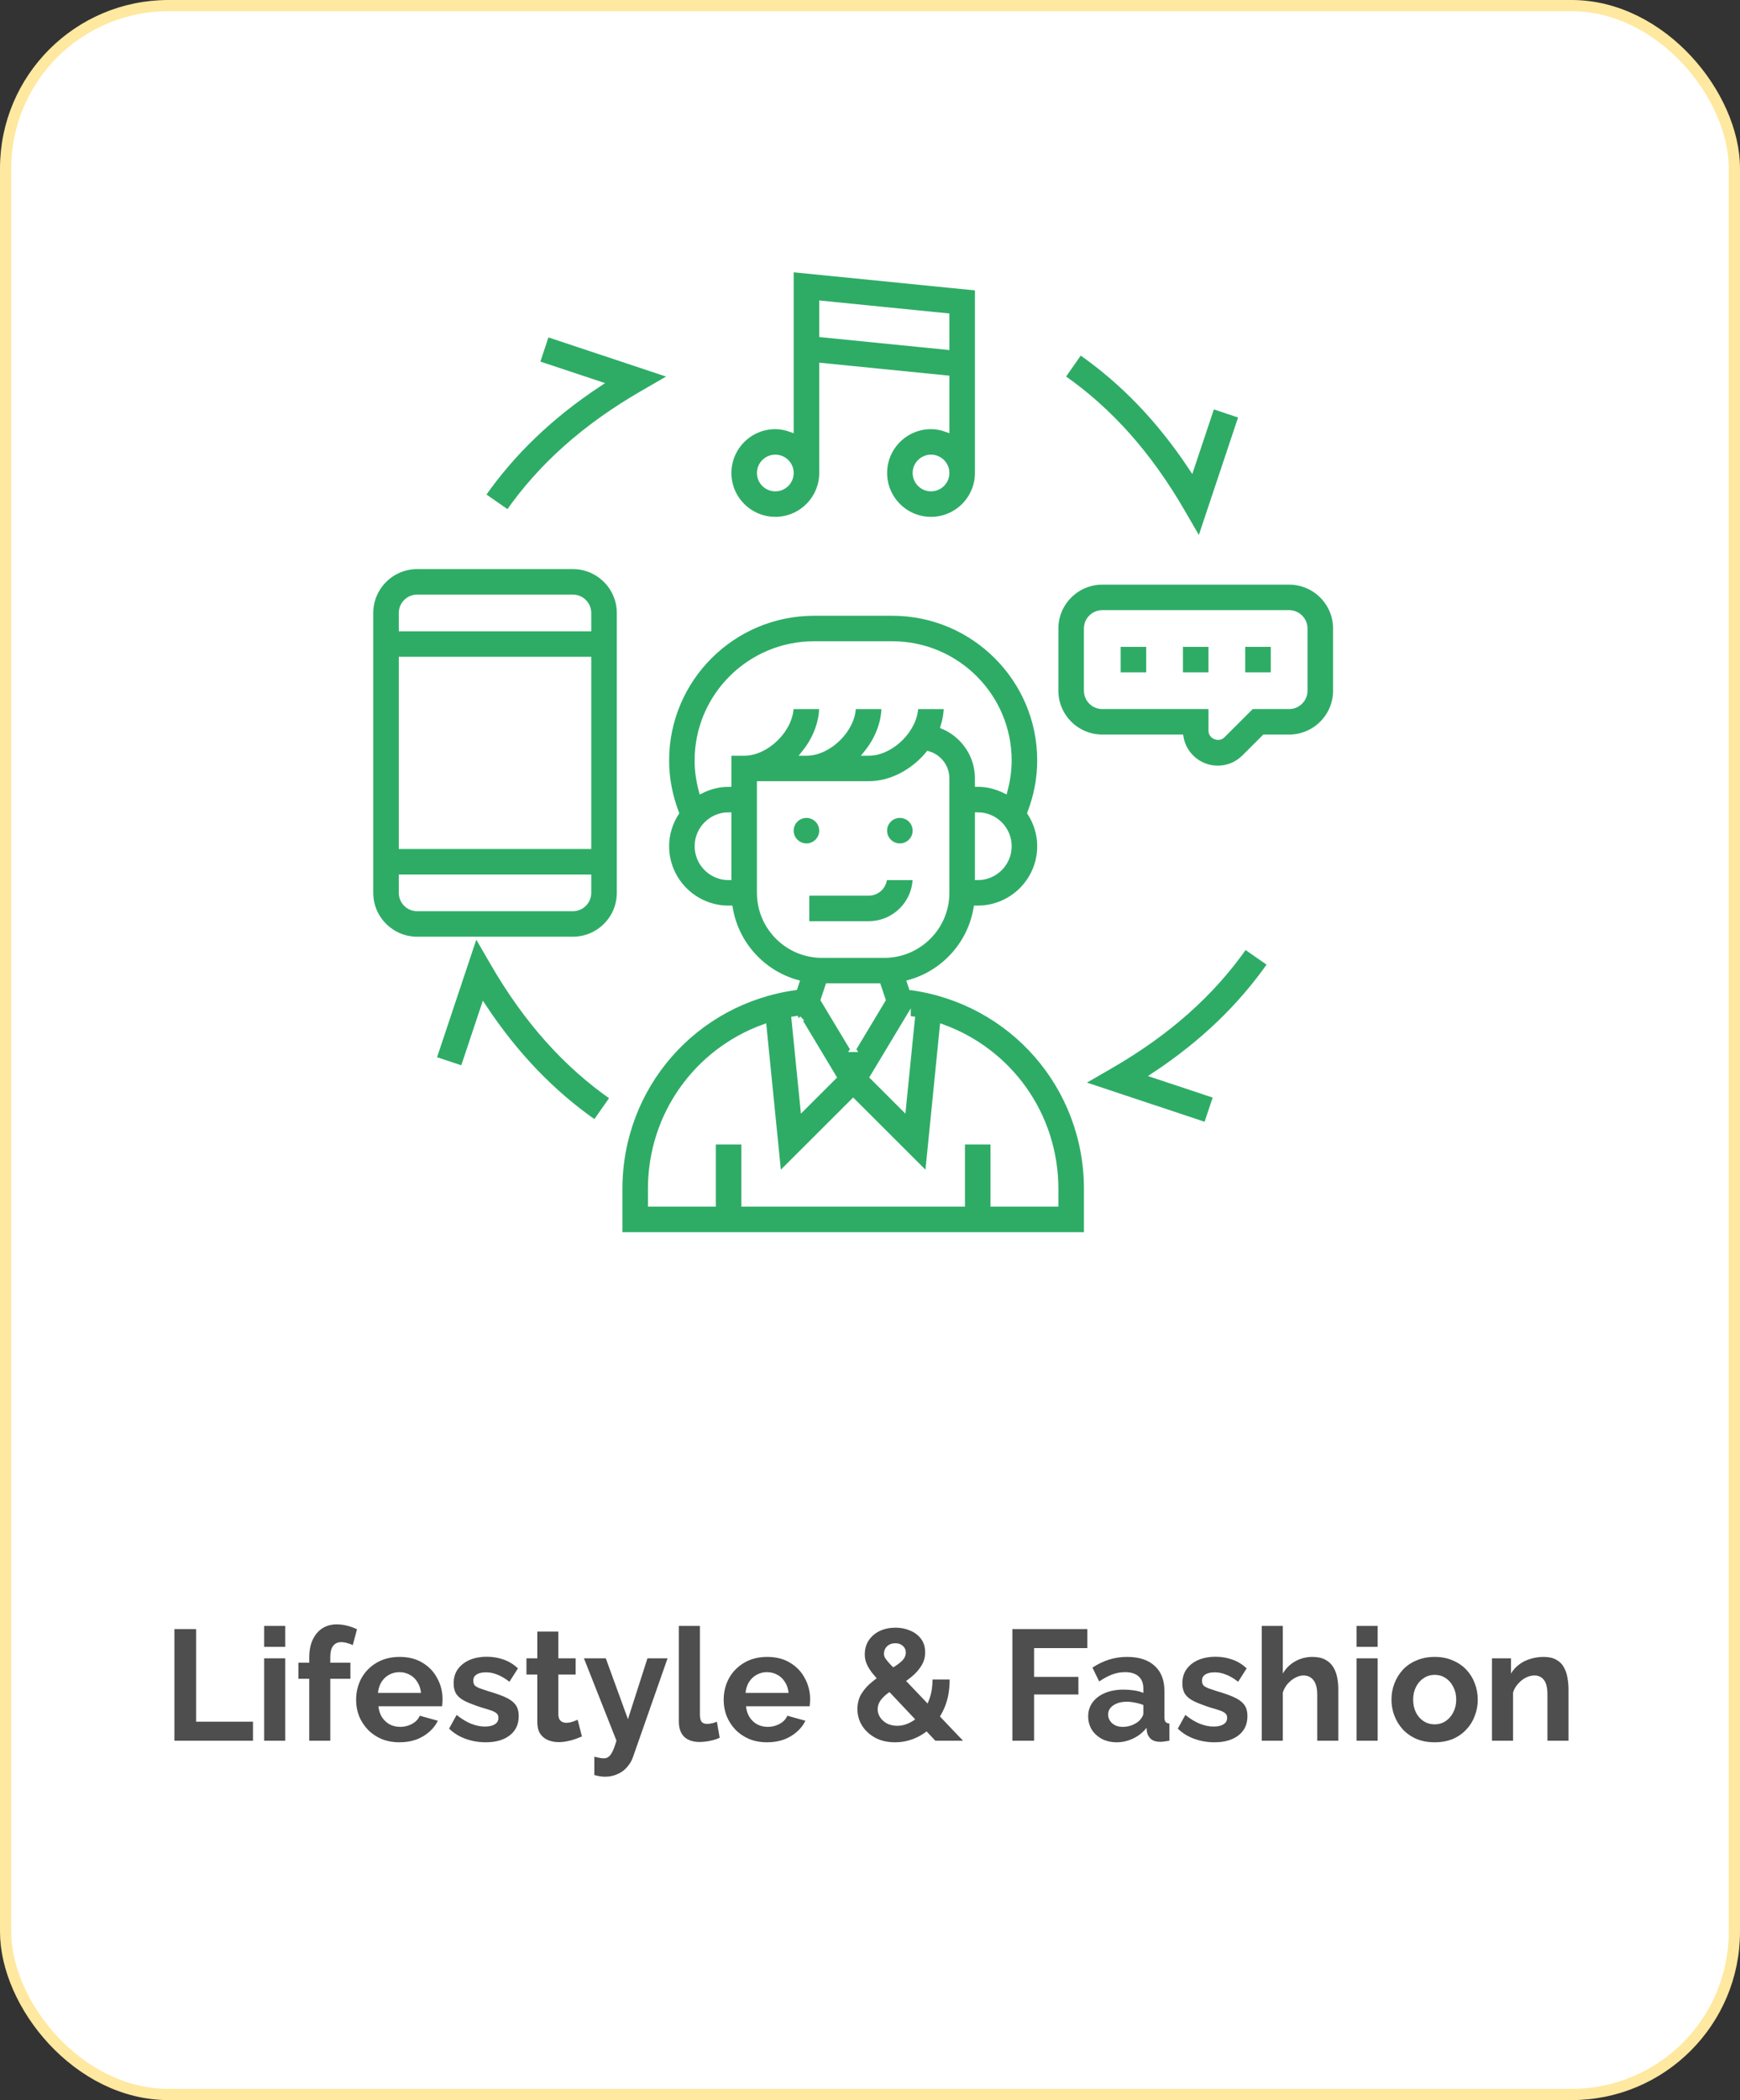 <svg width="155" height="187" viewBox="0 0 155 187" fill="none" xmlns="http://www.w3.org/2000/svg">
<rect x="0" y="0" width="155" height="187" fill="#333333" stroke="none"/>
<rect x="0.5" y="0.5" width="154" height="186" rx="14.5" fill="white" stroke="#FFE89F"/>
<path d="M15.536 155V145.06H17.468V153.306H22.536V155H15.536ZM23.53 155V147.664H25.406V155H23.53ZM23.53 146.642V144.78H25.406V146.642H23.53ZM27.546 155V149.484H26.58V148.056H27.546V147.608C27.546 147.001 27.644 146.479 27.84 146.04C28.046 145.592 28.33 145.247 28.694 145.004C29.067 144.761 29.502 144.64 29.996 144.64C30.295 144.64 30.593 144.677 30.892 144.752C31.2 144.827 31.503 144.934 31.802 145.074L31.424 146.488C31.284 146.413 31.121 146.353 30.934 146.306C30.747 146.25 30.57 146.222 30.402 146.222C30.085 146.222 29.842 146.334 29.674 146.558C29.506 146.782 29.422 147.109 29.422 147.538V148.056H31.214V149.484H29.422V155H27.546ZM35.586 155.14C34.998 155.14 34.466 155.042 33.99 154.846C33.514 154.641 33.108 154.365 32.772 154.02C32.436 153.665 32.175 153.264 31.988 152.816C31.811 152.359 31.722 151.878 31.722 151.374C31.722 150.674 31.876 150.035 32.184 149.456C32.501 148.877 32.949 148.415 33.528 148.07C34.116 147.715 34.807 147.538 35.6 147.538C36.403 147.538 37.089 147.715 37.658 148.07C38.227 148.415 38.661 148.877 38.96 149.456C39.268 150.025 39.422 150.641 39.422 151.304C39.422 151.416 39.417 151.533 39.408 151.654C39.399 151.766 39.389 151.859 39.38 151.934H33.71C33.747 152.307 33.855 152.634 34.032 152.914C34.219 153.194 34.452 153.409 34.732 153.558C35.021 153.698 35.329 153.768 35.656 153.768C36.029 153.768 36.379 153.679 36.706 153.502C37.042 153.315 37.271 153.073 37.392 152.774L39.002 153.222C38.825 153.595 38.568 153.927 38.232 154.216C37.905 154.505 37.518 154.734 37.07 154.902C36.622 155.061 36.127 155.14 35.586 155.14ZM33.668 150.744H37.504C37.467 150.371 37.359 150.049 37.182 149.778C37.014 149.498 36.79 149.283 36.51 149.134C36.23 148.975 35.917 148.896 35.572 148.896C35.236 148.896 34.928 148.975 34.648 149.134C34.377 149.283 34.153 149.498 33.976 149.778C33.808 150.049 33.705 150.371 33.668 150.744ZM43.267 155.14C42.642 155.14 42.044 155.037 41.475 154.832C40.906 154.627 40.416 154.323 40.005 153.922L40.677 152.704C41.116 153.059 41.545 153.32 41.965 153.488C42.394 153.656 42.805 153.74 43.197 153.74C43.561 153.74 43.85 153.675 44.065 153.544C44.289 153.413 44.401 153.217 44.401 152.956C44.401 152.779 44.34 152.643 44.219 152.55C44.098 152.447 43.92 152.359 43.687 152.284C43.463 152.209 43.188 152.125 42.861 152.032C42.32 151.855 41.867 151.682 41.503 151.514C41.139 151.346 40.864 151.136 40.677 150.884C40.5 150.623 40.411 150.291 40.411 149.89C40.411 149.405 40.532 148.989 40.775 148.644C41.027 148.289 41.372 148.014 41.811 147.818C42.259 147.622 42.782 147.524 43.379 147.524C43.902 147.524 44.396 147.608 44.863 147.776C45.33 147.935 45.754 148.196 46.137 148.56L45.381 149.75C45.008 149.461 44.653 149.251 44.317 149.12C43.981 148.98 43.64 148.91 43.295 148.91C43.099 148.91 42.912 148.933 42.735 148.98C42.567 149.027 42.427 149.106 42.315 149.218C42.212 149.321 42.161 149.47 42.161 149.666C42.161 149.843 42.208 149.983 42.301 150.086C42.404 150.179 42.553 150.263 42.749 150.338C42.954 150.413 43.202 150.497 43.491 150.59C44.079 150.758 44.574 150.931 44.975 151.108C45.386 151.285 45.694 151.505 45.899 151.766C46.104 152.018 46.207 152.368 46.207 152.816C46.207 153.544 45.941 154.113 45.409 154.524C44.877 154.935 44.163 155.14 43.267 155.14ZM51.838 154.622C51.679 154.687 51.488 154.762 51.264 154.846C51.04 154.93 50.797 154.995 50.536 155.042C50.284 155.098 50.027 155.126 49.766 155.126C49.421 155.126 49.103 155.065 48.814 154.944C48.525 154.823 48.291 154.631 48.114 154.37C47.946 154.099 47.862 153.749 47.862 153.32V149.106H46.896V147.664H47.862V145.284H49.738V147.664H51.278V149.106H49.738V152.69C49.747 152.942 49.817 153.124 49.948 153.236C50.079 153.348 50.242 153.404 50.438 153.404C50.634 153.404 50.825 153.371 51.012 153.306C51.199 153.241 51.348 153.185 51.46 153.138L51.838 154.622ZM52.942 156.428C53.11 156.465 53.264 156.498 53.404 156.526C53.553 156.554 53.679 156.568 53.782 156.568C53.959 156.568 54.104 156.521 54.216 156.428C54.337 156.344 54.454 156.185 54.566 155.952C54.678 155.728 54.794 155.411 54.916 155L52.018 147.664H53.964L55.938 153.082L57.674 147.664H59.466L56.386 156.456C56.274 156.783 56.101 157.077 55.868 157.338C55.644 157.609 55.359 157.819 55.014 157.968C54.678 158.127 54.3 158.206 53.88 158.206C53.73 158.206 53.581 158.192 53.432 158.164C53.282 158.145 53.119 158.108 52.942 158.052V156.428ZM60.471 144.78H62.347V152.648C62.347 152.984 62.403 153.213 62.515 153.334C62.627 153.446 62.781 153.502 62.977 153.502C63.126 153.502 63.28 153.483 63.439 153.446C63.597 153.409 63.737 153.362 63.859 153.306L64.111 154.734C63.859 154.855 63.565 154.949 63.229 155.014C62.893 155.079 62.59 155.112 62.319 155.112C61.731 155.112 61.273 154.958 60.947 154.65C60.63 154.333 60.471 153.885 60.471 153.306V144.78ZM68.33 155.14C67.742 155.14 67.21 155.042 66.734 154.846C66.258 154.641 65.852 154.365 65.516 154.02C65.18 153.665 64.919 153.264 64.732 152.816C64.555 152.359 64.466 151.878 64.466 151.374C64.466 150.674 64.62 150.035 64.928 149.456C65.246 148.877 65.694 148.415 66.272 148.07C66.86 147.715 67.551 147.538 68.344 147.538C69.147 147.538 69.833 147.715 70.402 148.07C70.972 148.415 71.406 148.877 71.704 149.456C72.012 150.025 72.166 150.641 72.166 151.304C72.166 151.416 72.162 151.533 72.152 151.654C72.143 151.766 72.134 151.859 72.124 151.934H66.454C66.492 152.307 66.599 152.634 66.776 152.914C66.963 153.194 67.196 153.409 67.476 153.558C67.766 153.698 68.074 153.768 68.4 153.768C68.774 153.768 69.124 153.679 69.45 153.502C69.786 153.315 70.015 153.073 70.136 152.774L71.746 153.222C71.569 153.595 71.312 153.927 70.976 154.216C70.65 154.505 70.262 154.734 69.814 154.902C69.366 155.061 68.872 155.14 68.33 155.14ZM66.412 150.744H70.248C70.211 150.371 70.104 150.049 69.926 149.778C69.758 149.498 69.534 149.283 69.254 149.134C68.974 148.975 68.662 148.896 68.316 148.896C67.98 148.896 67.672 148.975 67.392 149.134C67.122 149.283 66.898 149.498 66.72 149.778C66.552 150.049 66.45 150.371 66.412 150.744ZM83.322 155L78.646 150.044C78.254 149.624 77.937 149.265 77.694 148.966C77.461 148.658 77.293 148.378 77.19 148.126C77.088 147.874 77.036 147.603 77.036 147.314C77.036 146.838 77.153 146.423 77.386 146.068C77.629 145.704 77.956 145.424 78.366 145.228C78.786 145.032 79.253 144.934 79.766 144.934C80.233 144.934 80.662 145.018 81.054 145.186C81.456 145.345 81.782 145.587 82.034 145.914C82.286 146.241 82.412 146.647 82.412 147.132C82.412 147.571 82.3 147.967 82.076 148.322C81.862 148.677 81.572 149.003 81.208 149.302C80.844 149.601 80.434 149.89 79.976 150.17C79.64 150.385 79.332 150.595 79.052 150.8C78.782 151.005 78.567 151.225 78.408 151.458C78.259 151.682 78.184 151.929 78.184 152.2C78.184 152.461 78.259 152.704 78.408 152.928C78.558 153.152 78.763 153.334 79.024 153.474C79.295 153.605 79.594 153.67 79.92 153.67C80.322 153.67 80.709 153.572 81.082 153.376C81.465 153.18 81.806 152.905 82.104 152.55C82.403 152.186 82.636 151.752 82.804 151.248C82.982 150.744 83.07 150.179 83.07 149.554H84.596C84.596 150.441 84.461 151.229 84.19 151.92C83.92 152.601 83.556 153.185 83.098 153.67C82.641 154.146 82.123 154.51 81.544 154.762C80.966 155.014 80.364 155.14 79.738 155.14C79.057 155.14 78.464 155.005 77.96 154.734C77.456 154.454 77.064 154.09 76.784 153.642C76.514 153.194 76.378 152.709 76.378 152.186C76.378 151.663 76.5 151.206 76.742 150.814C76.985 150.422 77.293 150.077 77.666 149.778C78.04 149.47 78.413 149.199 78.786 148.966C79.197 148.705 79.542 148.485 79.822 148.308C80.102 148.121 80.317 147.939 80.466 147.762C80.616 147.575 80.69 147.375 80.69 147.16C80.69 146.908 80.602 146.707 80.424 146.558C80.256 146.399 80.037 146.32 79.766 146.32C79.561 146.32 79.379 146.362 79.22 146.446C79.071 146.53 78.954 146.642 78.87 146.782C78.786 146.922 78.744 147.081 78.744 147.258C78.744 147.389 78.782 147.519 78.856 147.65C78.94 147.781 79.08 147.953 79.276 148.168C79.482 148.373 79.762 148.667 80.116 149.05L85.786 155H83.322ZM90.184 155V145.06H96.862V146.754H92.116V149.316H96.064V150.884H92.116V155H90.184ZM96.936 152.83C96.936 152.354 97.067 151.939 97.328 151.584C97.599 151.22 97.972 150.94 98.448 150.744C98.924 150.548 99.47 150.45 100.086 150.45C100.394 150.45 100.707 150.473 101.024 150.52C101.341 150.567 101.617 150.641 101.85 150.744V150.352C101.85 149.885 101.71 149.526 101.43 149.274C101.159 149.022 100.753 148.896 100.212 148.896C99.811 148.896 99.428 148.966 99.064 149.106C98.7 149.246 98.317 149.451 97.916 149.722L97.314 148.49C97.799 148.173 98.294 147.935 98.798 147.776C99.311 147.617 99.848 147.538 100.408 147.538C101.453 147.538 102.265 147.799 102.844 148.322C103.432 148.845 103.726 149.591 103.726 150.562V152.9C103.726 153.096 103.759 153.236 103.824 153.32C103.899 153.404 104.015 153.455 104.174 153.474V155C104.006 155.028 103.852 155.051 103.712 155.07C103.581 155.089 103.469 155.098 103.376 155.098C103.003 155.098 102.718 155.014 102.522 154.846C102.335 154.678 102.219 154.473 102.172 154.23L102.13 153.852C101.813 154.263 101.416 154.58 100.94 154.804C100.464 155.028 99.979 155.14 99.484 155.14C98.999 155.14 98.56 155.042 98.168 154.846C97.785 154.641 97.482 154.365 97.258 154.02C97.043 153.665 96.936 153.269 96.936 152.83ZM101.5 153.208C101.603 153.096 101.687 152.984 101.752 152.872C101.817 152.76 101.85 152.657 101.85 152.564V151.822C101.626 151.729 101.383 151.659 101.122 151.612C100.861 151.556 100.613 151.528 100.38 151.528C99.895 151.528 99.493 151.635 99.176 151.85C98.868 152.055 98.714 152.331 98.714 152.676C98.714 152.863 98.765 153.04 98.868 153.208C98.971 153.376 99.12 153.511 99.316 153.614C99.512 153.717 99.745 153.768 100.016 153.768C100.296 153.768 100.571 153.717 100.842 153.614C101.113 153.502 101.332 153.367 101.5 153.208ZM108.181 155.14C107.556 155.14 106.958 155.037 106.389 154.832C105.82 154.627 105.33 154.323 104.919 153.922L105.591 152.704C106.03 153.059 106.459 153.32 106.879 153.488C107.308 153.656 107.719 153.74 108.111 153.74C108.475 153.74 108.764 153.675 108.979 153.544C109.203 153.413 109.315 153.217 109.315 152.956C109.315 152.779 109.254 152.643 109.133 152.55C109.012 152.447 108.834 152.359 108.601 152.284C108.377 152.209 108.102 152.125 107.775 152.032C107.234 151.855 106.781 151.682 106.417 151.514C106.053 151.346 105.778 151.136 105.591 150.884C105.414 150.623 105.325 150.291 105.325 149.89C105.325 149.405 105.446 148.989 105.689 148.644C105.941 148.289 106.286 148.014 106.725 147.818C107.173 147.622 107.696 147.524 108.293 147.524C108.816 147.524 109.31 147.608 109.777 147.776C110.244 147.935 110.668 148.196 111.051 148.56L110.295 149.75C109.922 149.461 109.567 149.251 109.231 149.12C108.895 148.98 108.554 148.91 108.209 148.91C108.013 148.91 107.826 148.933 107.649 148.98C107.481 149.027 107.341 149.106 107.229 149.218C107.126 149.321 107.075 149.47 107.075 149.666C107.075 149.843 107.122 149.983 107.215 150.086C107.318 150.179 107.467 150.263 107.663 150.338C107.868 150.413 108.116 150.497 108.405 150.59C108.993 150.758 109.488 150.931 109.889 151.108C110.3 151.285 110.608 151.505 110.813 151.766C111.018 152.018 111.121 152.368 111.121 152.816C111.121 153.544 110.855 154.113 110.323 154.524C109.791 154.935 109.077 155.14 108.181 155.14ZM119.215 155H117.339V150.884C117.339 150.315 117.227 149.89 117.003 149.61C116.788 149.33 116.49 149.19 116.107 149.19C115.883 149.19 115.645 149.255 115.393 149.386C115.141 149.517 114.912 149.699 114.707 149.932C114.511 150.156 114.366 150.417 114.273 150.716V155H112.397V144.78H114.273V149.022C114.544 148.555 114.912 148.191 115.379 147.93C115.846 147.669 116.354 147.538 116.905 147.538C117.381 147.538 117.768 147.622 118.067 147.79C118.366 147.949 118.599 148.168 118.767 148.448C118.935 148.719 119.052 149.027 119.117 149.372C119.182 149.708 119.215 150.058 119.215 150.422V155ZM120.846 155V147.664H122.722V155H120.846ZM120.846 146.642V144.78H122.722V146.642H120.846ZM127.803 155.14C127.205 155.14 126.669 155.042 126.193 154.846C125.717 154.641 125.311 154.361 124.975 154.006C124.648 153.651 124.396 153.245 124.219 152.788C124.041 152.331 123.953 151.85 123.953 151.346C123.953 150.833 124.041 150.347 124.219 149.89C124.396 149.433 124.648 149.027 124.975 148.672C125.311 148.317 125.717 148.042 126.193 147.846C126.669 147.641 127.205 147.538 127.803 147.538C128.4 147.538 128.932 147.641 129.399 147.846C129.875 148.042 130.281 148.317 130.617 148.672C130.953 149.027 131.205 149.433 131.373 149.89C131.55 150.347 131.639 150.833 131.639 151.346C131.639 151.85 131.55 152.331 131.373 152.788C131.205 153.245 130.953 153.651 130.617 154.006C130.29 154.361 129.889 154.641 129.413 154.846C128.937 155.042 128.4 155.14 127.803 155.14ZM125.885 151.346C125.885 151.775 125.969 152.158 126.137 152.494C126.305 152.821 126.533 153.077 126.823 153.264C127.112 153.451 127.439 153.544 127.803 153.544C128.157 153.544 128.479 153.451 128.769 153.264C129.058 153.068 129.287 152.807 129.455 152.48C129.632 152.144 129.721 151.761 129.721 151.332C129.721 150.912 129.632 150.534 129.455 150.198C129.287 149.862 129.058 149.601 128.769 149.414C128.479 149.227 128.157 149.134 127.803 149.134C127.439 149.134 127.112 149.232 126.823 149.428C126.533 149.615 126.305 149.876 126.137 150.212C125.969 150.539 125.885 150.917 125.885 151.346ZM139.723 155H137.847V150.884C137.847 150.296 137.744 149.867 137.539 149.596C137.333 149.325 137.049 149.19 136.685 149.19C136.433 149.19 136.176 149.255 135.915 149.386C135.663 149.517 135.434 149.699 135.229 149.932C135.023 150.156 134.874 150.417 134.781 150.716V155H132.905V147.664H134.599V149.022C134.785 148.705 135.023 148.439 135.313 148.224C135.602 148 135.933 147.832 136.307 147.72C136.689 147.599 137.091 147.538 137.511 147.538C137.968 147.538 138.341 147.622 138.631 147.79C138.929 147.949 139.153 148.168 139.303 148.448C139.461 148.719 139.569 149.027 139.625 149.372C139.69 149.717 139.723 150.067 139.723 150.422V155Z" fill="#4E4E4E"/>
<path d="M73.225 73.965C73.225 74.73 72.604 75.35 71.838 75.35C71.073 75.35 70.451 74.73 70.451 73.965C70.451 73.201 71.073 72.581 71.838 72.581C72.604 72.581 73.225 73.201 73.225 73.965Z" fill="#2EAC66" stroke="white" stroke-width="0.5"/>
<path d="M81.548 73.965C81.548 74.73 80.926 75.35 80.16 75.35C79.395 75.35 78.773 74.73 78.773 73.965C78.773 73.201 79.395 72.581 80.16 72.581C80.926 72.581 81.548 73.201 81.548 73.965Z" fill="#2EAC66" stroke="white" stroke-width="0.5"/>
<path d="M81.549 78.12H78.775C78.775 78.882 78.152 79.504 77.388 79.504H71.84V82.274H77.388C79.682 82.274 81.549 80.409 81.549 78.12Z" fill="#2EAC66" stroke="white" stroke-width="0.5"/>
<path d="M81.199 87.923L81.053 87.487C84.102 86.616 86.435 84.057 86.971 80.887H87.096C90.156 80.887 92.645 78.403 92.645 75.349C92.645 74.257 92.317 73.242 91.766 72.383C92.339 70.891 92.645 69.327 92.645 67.713C92.645 60.471 86.743 54.58 79.489 54.58H72.514C65.258 54.58 59.356 60.471 59.356 67.713C59.356 69.327 59.663 70.889 60.235 72.385C59.686 73.244 59.356 74.258 59.356 75.35C59.356 78.404 61.845 80.889 64.905 80.889H65.03C65.566 84.059 67.901 86.619 70.949 87.488L70.803 87.923C61.842 89.18 55.195 96.744 55.195 105.877V109.968H96.808V105.877C96.808 96.744 90.161 89.18 81.201 87.923H81.199ZM76 93.429L73.356 89.031L73.761 87.812H78.235L78.641 89.031L75.998 93.429H76ZM71.121 90.693L74.254 95.907L71.542 98.615L70.753 90.745C70.875 90.724 71 90.712 71.122 90.694L71.121 90.693ZM80.879 90.693C81.001 90.71 81.126 90.723 81.247 90.743L80.457 98.613L77.745 95.905L80.879 90.691V90.693ZM87.096 78.12V72.581C88.626 72.581 89.871 73.823 89.871 75.35C89.871 76.877 88.626 78.12 87.096 78.12ZM72.511 57.349H79.486C85.212 57.349 89.869 61.998 89.869 67.713C89.869 68.626 89.737 69.516 89.504 70.383C88.774 70.028 87.962 69.811 87.095 69.811V69.313C87.095 67.965 86.569 66.7 85.616 65.749C85.154 65.289 84.622 64.929 84.04 64.681C84.222 64.099 84.321 63.497 84.321 62.889H81.546C81.546 64.909 79.408 67.044 77.385 67.044H77.211C78.17 65.85 78.772 64.39 78.772 62.889H75.998C75.998 64.909 73.86 67.044 71.837 67.044H71.664C72.622 65.85 73.224 64.39 73.224 62.889H70.45C70.45 64.909 68.311 67.044 66.289 67.044H64.902V69.813C64.034 69.813 63.224 70.031 62.492 70.386C62.259 69.519 62.127 68.628 62.127 67.715C62.127 62 66.785 57.351 72.509 57.351L72.511 57.349ZM62.129 75.35C62.129 73.823 63.373 72.581 64.903 72.581V78.12C63.373 78.12 62.129 76.877 62.129 75.35ZM67.677 79.504V69.811H77.387C79.411 69.811 81.375 68.724 82.693 67.134C83.052 67.238 83.384 67.434 83.656 67.707C84.086 68.135 84.322 68.707 84.322 69.313V79.504C84.322 82.558 81.833 85.043 78.774 85.043H73.226C70.166 85.043 67.677 82.558 67.677 79.504ZM94.032 107.198H88.484V101.659H85.709V107.198H66.29V101.659H63.516V107.198H57.968V105.875C57.968 99.257 62.093 93.622 68.037 91.46L69.362 104.703L76 98.077L82.637 104.703L83.962 91.46C89.907 93.622 94.032 99.257 94.032 105.875V107.198Z" fill="#2EAC66" stroke="white" stroke-width="0.5"/>
<path d="M69.066 46.272C71.359 46.272 73.227 44.407 73.227 42.117V32.57L84.323 33.678V38.218C83.887 38.063 83.424 37.963 82.936 37.963C80.642 37.963 78.775 39.828 78.775 42.117C78.775 44.407 80.642 46.272 82.936 46.272C85.23 46.272 87.097 44.407 87.097 42.117V25.632L70.453 23.971V38.218C70.017 38.063 69.554 37.963 69.066 37.963C66.772 37.963 64.904 39.828 64.904 42.117C64.904 44.407 66.772 46.272 69.066 46.272ZM82.936 43.502C82.172 43.502 81.549 42.88 81.549 42.117C81.549 41.355 82.172 40.733 82.936 40.733C83.7 40.733 84.323 41.355 84.323 42.117C84.323 42.88 83.7 43.502 82.936 43.502ZM84.323 28.139V30.894L73.227 29.786V27.031L84.323 28.139ZM69.066 40.733C69.83 40.733 70.453 41.355 70.453 42.117C70.453 42.88 69.83 43.502 69.066 43.502C68.301 43.502 67.678 42.88 67.678 42.117C67.678 41.355 68.301 40.733 69.066 40.733Z" fill="#2EAC66" stroke="white" stroke-width="0.5"/>
<path d="M114.837 51.81H98.192C95.899 51.81 94.031 53.674 94.031 55.964V61.503C94.031 63.793 95.899 65.657 98.192 65.657H105.179C105.451 67.229 106.827 68.427 108.477 68.427C109.371 68.427 110.213 68.079 110.846 67.447L112.639 65.657H114.839C117.133 65.657 119 63.793 119 61.503V55.964C119 53.674 117.133 51.81 114.839 51.81H114.837ZM116.224 61.503C116.224 62.266 115.601 62.888 114.837 62.888H111.489L108.883 65.49C108.553 65.819 107.902 65.551 107.902 65.084V62.888H98.192C97.428 62.888 96.805 62.266 96.805 61.503V55.964C96.805 55.202 97.428 54.58 98.192 54.58H114.837C115.601 54.58 116.224 55.202 116.224 55.964V61.503Z" fill="#2EAC66" stroke="white" stroke-width="0.5"/>
<path d="M105.127 57.349H107.901V60.118H105.127V57.349Z" fill="#2EAC66" stroke="white" stroke-width="0.5"/>
<path d="M110.676 57.349H113.45V60.118H110.676V57.349Z" fill="#2EAC66" stroke="white" stroke-width="0.5"/>
<path d="M99.58 57.349H102.354V60.118H99.58V57.349Z" fill="#2EAC66" stroke="white" stroke-width="0.5"/>
<path d="M43.911 85.734L42.708 83.658H51.033C53.327 83.658 55.195 81.794 55.195 79.504V54.58C55.195 52.29 53.327 50.425 51.033 50.425H37.161C34.867 50.425 33 52.29 33 54.58V79.504C33 81.794 34.867 83.658 37.161 83.658H42.17L38.618 94.297L41.249 95.174L43.087 89.67C45.92 93.94 49.184 97.336 53.01 99.999L54.599 97.727C50.38 94.791 46.883 90.868 43.91 85.734H43.911ZM52.419 75.35H35.774V58.734H52.419V75.35ZM37.161 53.195H51.032C51.796 53.195 52.419 53.817 52.419 54.58V55.964H35.774V54.58C35.774 53.817 36.397 53.195 37.161 53.195ZM35.774 79.504V78.12H52.419V79.504C52.419 80.267 51.796 80.889 51.032 80.889H37.161C36.397 80.889 35.774 80.267 35.774 79.504Z" fill="#2EAC66" stroke="white" stroke-width="0.5"/>
<path d="M98.885 94.921L96.219 96.461L107.463 100.202L108.341 97.575L102.828 95.741C107.104 92.913 110.506 89.654 113.174 85.834L110.898 84.249C107.959 88.461 104.029 91.952 98.887 94.921H98.885Z" fill="#2EAC66" stroke="white" stroke-width="0.5"/>
<path d="M105.314 45.58L106.856 48.242L110.604 37.017L107.972 36.14L106.135 41.644C103.302 37.375 100.038 33.978 96.211 31.315L94.623 33.588C98.843 36.522 102.34 40.445 105.314 45.578V45.58Z" fill="#2EAC66" stroke="white" stroke-width="0.5"/>
<path d="M57.276 35.009L59.942 33.469L48.698 29.728L47.82 32.355L53.333 34.189C49.056 37.017 45.654 40.277 42.986 44.096L45.263 45.681C48.202 41.469 52.132 37.977 57.274 35.009H57.276Z" fill="#2EAC66" stroke="white" stroke-width="0.5"/>
</svg>

